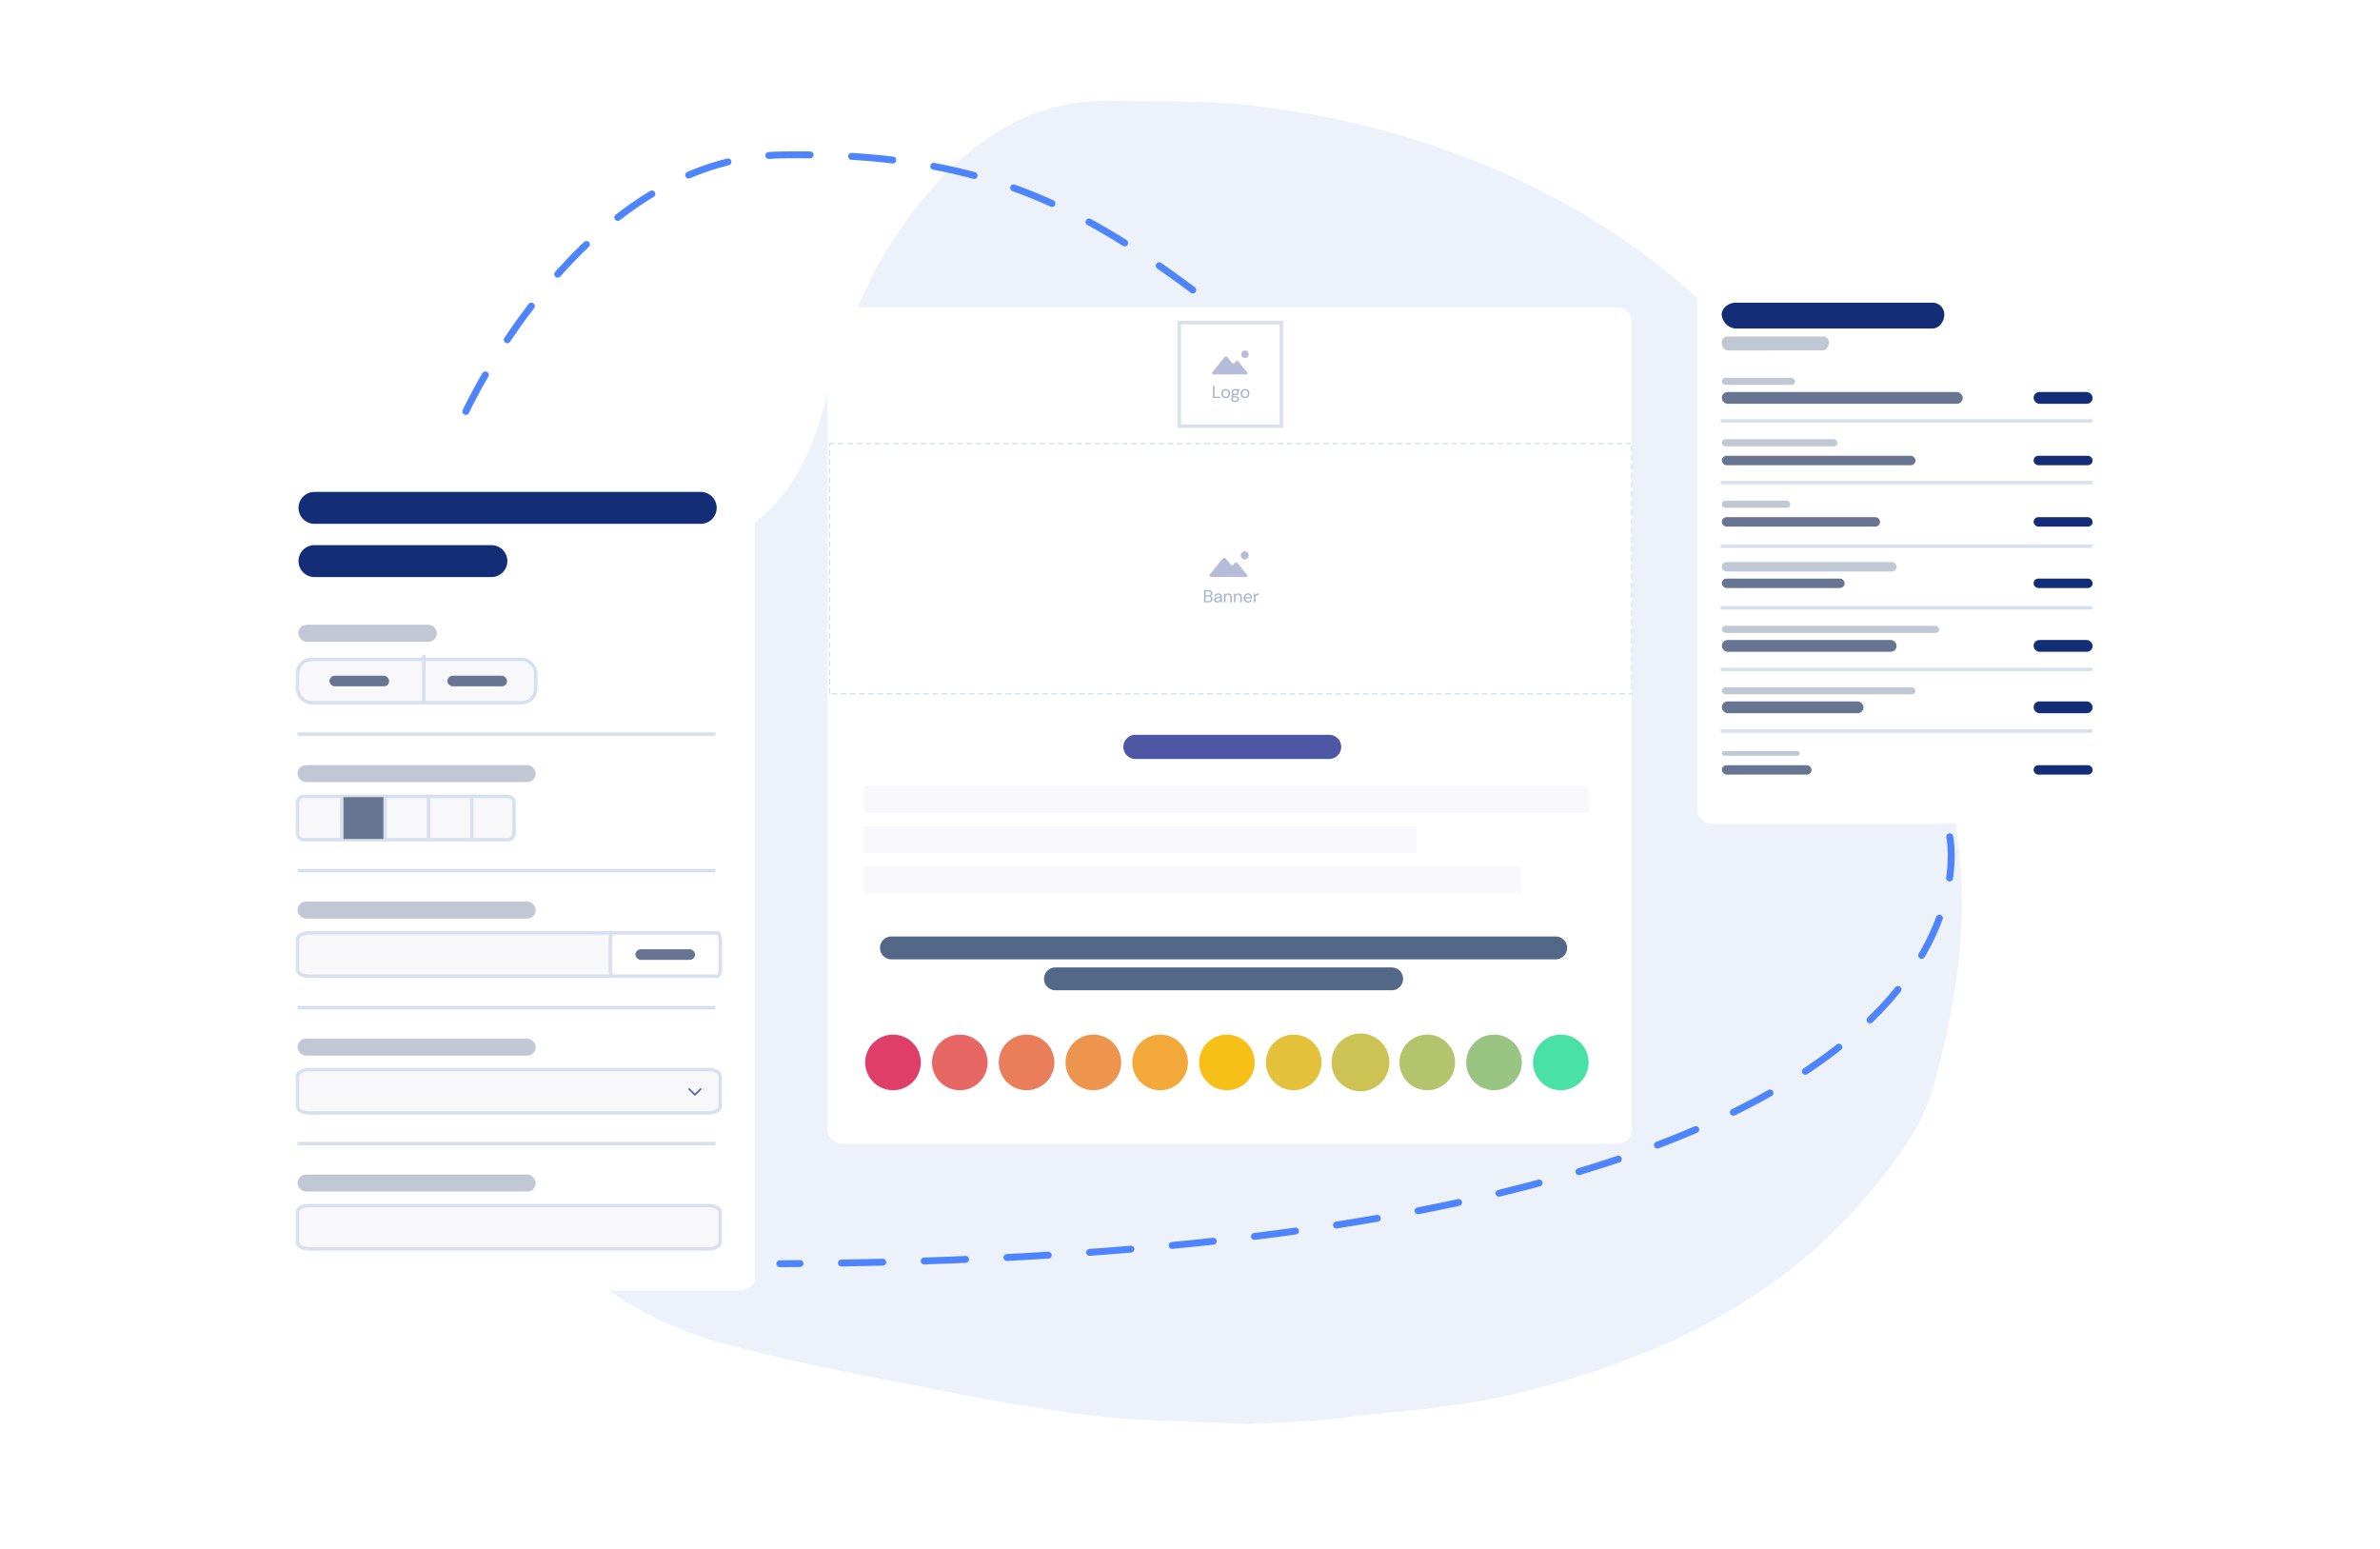 <svg xmlns="http://www.w3.org/2000/svg" width="689.693" height="448.965"><defs><clipPath id="b"><path fill="none" d="M8.063 16.127A8.063 8.063 0 0 1 0 8.068 8.063 8.063 0 0 1 8.063.005a8.063 8.063 0 0 1 8.063 8.063 8.063 8.063 0 0 1-8.063 8.064Z"/></clipPath><clipPath id="c"><path fill="none" d="M0 0h464.443v332.85H0z"/></clipPath><clipPath id="d"><path fill="none" d="M8.063 16.127A8.063 8.063 0 0 1 0 8.068 8.063 8.063 0 0 1 8.063.005a8.063 8.063 0 0 1 8.067 8.063 8.063 8.063 0 0 1-8.063 8.064Z"/></clipPath><clipPath id="f"><path fill="none" d="M8.063 16.127A8.063 8.063 0 0 1 0 8.068 8.063 8.063 0 0 1 8.063.005a8.063 8.063 0 0 1 8.063 8.063 8.063 8.063 0 0 1-8.063 8.064Z"/></clipPath><clipPath id="g"><path fill="none" d="M8.063 16.127A8.063 8.063 0 0 1 0 8.068 8.063 8.063 0 0 1 8.063.005a8.063 8.063 0 0 1 8.063 8.063 8.063 8.063 0 0 1-8.063 8.064Z"/></clipPath><clipPath id="h"><path fill="none" d="M8.063 16.127A8.063 8.063 0 0 1 0 8.068 8.063 8.063 0 0 1 8.063.005a8.063 8.063 0 0 1 8.063 8.063 8.063 8.063 0 0 1-8.063 8.064Z"/></clipPath><clipPath id="j"><path fill="none" d="M16.772 8.386a8.384 8.384 0 1 1-2.456-5.931 8.36 8.36 0 0 1 2.456 5.931"/></clipPath><clipPath id="l"><path fill="none" d="M8.063 0a8.063 8.063 0 0 1 8.063 8.068 8.063 8.063 0 0 1-8.063 8.063A8.063 8.063 0 0 1 0 8.068 8.063 8.063 0 0 1 8.063.005Z"/></clipPath><clipPath id="n"><path fill="none" d="M8.063 0a8.063 8.063 0 0 1 8.063 8.068 8.063 8.063 0 0 1-8.063 8.063A8.063 8.063 0 0 1 0 8.068 8.063 8.063 0 0 1 8.063.005Z"/></clipPath><clipPath id="p"><path fill="none" d="M8.063 0a8.063 8.063 0 0 1 8.063 8.068 8.063 8.063 0 0 1-8.063 8.063A8.063 8.063 0 0 1 0 8.068 8.063 8.063 0 0 1 8.063.005Z"/></clipPath><clipPath id="r"><path fill="none" d="M8.063 16.127A8.063 8.063 0 0 1 0 8.068 8.063 8.063 0 0 1 8.063.005a8.063 8.063 0 0 1 8.063 8.063 8.063 8.063 0 0 1-8.063 8.064Z"/></clipPath><clipPath id="t"><path fill="none" d="M8.063 16.127A8.063 8.063 0 0 1 0 8.068 8.063 8.063 0 0 1 8.063.005a8.063 8.063 0 0 1 8.063 8.063 8.063 8.063 0 0 1-8.063 8.064Z"/></clipPath><filter id="a" width="383.025" height="392.377" x="164.811" y="14" filterUnits="userSpaceOnUse"><feOffset/><feGaussianBlur result="b" stdDeviation="25"/><feFlood flood-opacity=".161"/><feComposite in2="b" operator="in"/><feComposite in="SourceGraphic"/></filter><filter id="v" width="272.883" height="313.697" x="416.811" y="0" filterUnits="userSpaceOnUse"><feOffset/><feGaussianBlur result="z" stdDeviation="25"/><feFlood flood-opacity=".161"/><feComposite in2="z" operator="in"/><feComposite in="SourceGraphic"/></filter><filter id="x" width="293.803" height="399.734" x="0" y="49.231" filterUnits="userSpaceOnUse"><feOffset/><feGaussianBlur result="ab" stdDeviation="25"/><feFlood flood-opacity=".2"/><feComposite in2="ab" operator="in"/><feComposite in="SourceGraphic"/></filter></defs><g transform="translate(-315 -1259.151)"><path fill="#edf1fa" d="M676.875 1671.801c-15.75-.821-31.762-.711-47.5-2.715-19.652-2.5-39.133-6.485-58.592-10.314-15.693-3.088-31.4-6.317-46.823-10.518-23.673-6.45-42.649-20.353-58.284-39.092a125.66 125.66 0 0 1-26.317-52.8c-2.169-9.39-2.168-19.262-3.884-28.783-2.789-15.472.922-29.756 6.96-43.687 14.246-32.873 39.72-53.779 73.113-64.129 22.41-6.945 32.777-21.844 38.267-43.045 6.656-25.711 17.383-49.659 36.689-68.63 13.03-12.8 28.648-20.353 47.474-19.762 12.446.391 24.982-.14 37.325 1.175 32.252 3.435 63.021 12.219 91.664 27.81 20.5 11.159 38.753 25.145 53.985 42.9 28.307 33 49.422 69.733 57.6 112.949 1.979 10.463 2.809 21.148 4.035 31.746 2.75 23.777-1.133 47.085-7.48 69.692-2.813 10.02-9.65 19.415-16.333 27.754-26.838 33.486-63.7 50.737-104.208 60.562-17.294 4.2-35.376 5.234-53.142 7.347-8.068.964-16.236 1.048-24.549 1.54"/><g filter="url(#a)" transform="translate(315.001 1259.151)"><rect width="233.025" height="242.377" fill="#fff" rx="4" transform="translate(239.81 89)"/></g><path fill="#f8f8fc" d="M565.332 1486.875h210.034v7.793H565.332zm0 11.69h160.156v7.793H565.332zm0 11.69h190.55v7.793h-190.55z"/><g clip-path="url(#b)" transform="translate(662.481 1558.938)"><g clip-path="url(#c)" transform="translate(-224.158 -163.523)"><path fill="#f7c018" d="M241.897 181.262h-19.352V161.91h19.352Z"/></g></g><g clip-path="url(#d)" transform="translate(681.833 1558.938)"><g clip-path="url(#c)" transform="translate(-243.51 -163.523)"><path fill="#e3c13a" d="M261.249 181.262h-19.352V161.91h19.352Z"/></g></g><g clip-path="url(#f)" transform="translate(643.129 1558.938)"><g clip-path="url(#c)" transform="translate(-204.806 -163.523)"><path fill="#f3a93a" d="M222.546 181.262h-19.352V161.91h19.352Z"/></g></g><g clip-path="url(#g)" transform="translate(623.777 1558.938)"><g clip-path="url(#c)" transform="translate(-185.454 -163.523)"><path fill="#ed944e" d="M203.196 181.262h-19.354V161.91h19.354Z"/></g></g><g clip-path="url(#h)" transform="translate(604.426 1558.938)"><g clip-path="url(#c)" transform="translate(-166.102 -163.523)"><path fill="#ea7e5a" d="M183.842 181.262H164.49V161.91h19.352Z"/></g></g><g clip-path="url(#j)" transform="translate(700.862 1558.615)"><g clip-path="url(#c)" transform="translate(-262.539 -163.2)"><path fill="#cdc354" d="M261.249 161.91h19.352v19.352h-19.352Z"/></g></g><g clip-path="url(#l)" transform="translate(720.536 1558.938)"><g clip-path="url(#c)" transform="translate(-282.213 -163.523)"><path fill="#b4c46d" d="M280.601 161.91h19.347v19.352h-19.347Z"/></g></g><g clip-path="url(#n)" transform="translate(739.888 1558.938)"><g clip-path="url(#c)" transform="translate(-301.565 -163.523)"><path fill="#99c481" d="M299.952 161.91h19.352v19.352h-19.352Z"/></g></g><g clip-path="url(#p)" transform="translate(759.24 1558.938)"><g clip-path="url(#c)" transform="translate(-320.917 -163.523)"><path fill="#4ae1a6" d="M319.304 161.91h19.352v19.352h-19.352Z"/></g></g><g clip-path="url(#r)" transform="translate(585.074 1558.938)"><g clip-path="url(#c)" transform="translate(-146.751 -163.523)"><path fill="#e66764" d="M164.49 181.262h-19.352V161.91h19.352Z"/></g></g><g clip-path="url(#t)" transform="translate(565.722 1558.938)"><g clip-path="url(#c)" transform="translate(-127.399 -163.523)"><path fill="#de3e68" d="M145.139 181.262h-19.352V161.91h19.352Z"/></g></g><path fill="#fff" d="M656.516 1352.438h30.005v30.395h-30.005z"/><path fill="none" stroke="#d6e0ef" d="M656.711 1352.633h29.615v30.005h-29.615z"/><path fill="#4c58a4" d="m676.443 1367.084-2.59-3.2a.48.48 0 0 0-.37-.174.5.5 0 0 0-.37.174l-.342.42c-.014.014-.028.044-.043.058a.46.46 0 0 1-.327.145.42.42 0 0 1-.312-.131.4.4 0 0 1-.071-.087l-1.268-1.564a.62.62 0 0 0-.873-.094.6.6 0 0 0-.094.094l-3.386 4.187-.057.072a.45.45 0 0 0-.071.234.417.417 0 0 0 .413.42h9.561a.32.32 0 0 0 .312-.319.3.3 0 0 0-.057-.189l-.057-.044Zm-.648-6.357a1.072 1.072 0 1 0 1.072 1.072 1.077 1.077 0 0 0-1.072-1.072" opacity=".4"/><path fill="#fff" d="M555.201 1387.508h232.8v72.869h-232.8Z"/><path fill="#d6e0ef" d="M557.855 1387.508h1.633v.39h-1.633Zm2.654 0h1.633v.39h-1.633Zm2.654 0h1.633v.39h-1.633Zm2.654 0h1.633v.39h-1.633Zm2.654 0h1.63v.39h-1.633Zm2.654 0h1.633v.39h-1.633Zm2.654 0h1.633v.39h-1.633Zm2.654 0h1.633v.39h-1.633Zm2.654 0h1.633v.39h-1.633Zm2.654 0h1.633v.39h-1.633Zm2.654 0h1.633v.39h-1.637Zm2.654 0h1.633v.39h-1.633Zm2.654 0h1.633v.39h-1.635Zm2.654 0h1.633v.39h-1.633Zm2.654 0h1.633v.39h-1.633Zm2.654 0h1.633v.39h-1.633Zm2.654 0h1.633v.39h-1.633Zm2.654 0h1.628v.39h-1.633Zm2.654 0h1.633v.39h-1.639Zm2.654 0h1.633v.39h-1.633Zm2.654 0h1.633v.39h-1.633Zm2.654 0h1.633v.39h-1.633Zm2.654 0h1.633v.39h-1.633Zm2.654 0h1.633v.39h-1.633Zm2.654 0h1.633v.39h-1.633Zm2.65 0h1.633v.39h-1.633Zm2.654 0h1.633v.39h-1.633Zm2.654 0h1.633v.39h-1.641Zm2.654 0h1.633v.39h-1.633Zm2.654 0h1.633v.39h-1.639Zm2.654 0h1.63v.39h-1.633Zm2.654 0h1.633v.39h-1.633Zm2.654 0h1.622v.39h-1.633Zm2.654 0h1.633v.39h-1.633Zm2.654 0h1.633v.39h-1.633Zm2.654 0h1.633v.39h-1.633Zm2.654 0h1.633v.39h-1.633Zm2.654 0h1.633v.39h-1.641Zm2.654 0h1.633v.39h-1.633Zm2.654 0h1.633v.39h-1.633Zm2.654 0h1.633v.39h-1.643Zm2.654 0h1.633v.39h-1.633Zm2.654 0h1.633v.39h-1.633Zm2.654 0h1.633v.39h-1.633Zm2.654 0h1.633v.39h-1.633Zm2.654 0h1.62v.39h-1.633Zm2.654 0h1.633v.39h-1.633Zm2.654 0h1.633v.39h-1.633Zm2.654 0h1.633v.39h-1.645Zm2.654 0h1.633v.39h-1.633Zm2.654 0h1.633v.39h-1.633Zm2.654 0h1.633v.39h-1.633Zm2.654 0h1.633v.39h-1.633Zm2.654 0h1.633v.39h-1.645Zm2.654 0h1.633v.39h-1.633Zm2.654 0h1.633v.39h-1.633Zm2.654 0h1.633v.39h-1.633Zm2.654 0h1.633v.39h-1.633Zm2.654 0h1.618v.39h-1.633Zm2.654 0h1.633v.39h-1.649Zm2.654 0h1.633v.39h-1.633Zm2.654 0h1.633v.39h-1.633Zm2.654 0h1.633v.39h-1.633Zm2.654 0h1.633v.39h-1.633Zm2.654 0h1.633v.39h-1.633Zm2.654 0h1.633v.39h-1.633Zm2.654 0h1.633v.39h-1.647Zm2.654 0h1.633v.39h-1.651Zm2.654 0h1.633v.39h-1.655Zm2.654 0h1.633v.39h-1.633Zm2.654 0h1.633v.39h-1.633Zm2.654 0h1.616v.39h-1.633Zm2.654 0h1.633v.39h-1.633Zm2.654 0h1.608v.39h-1.633Zm2.654 0h1.633v.39h-1.633Zm2.654 0h1.633v.39h-1.633Zm2.654 0h1.633v.39h-1.633Zm2.654 0h1.633v.39h-1.633Zm2.654 0h1.633v.39h-1.655Zm2.654 0h1.633v.39h-1.633Zm2.654 0h1.633v.39h-1.633Zm2.654 0h1.633v.39h-1.657Zm2.654 0h1.633v.39h-1.633Zm2.654 0h1.633v.39h-1.633Zm2.654 0h1.633v.39h-1.633Zm2.654 0h1.633v.39h-1.633Zm2.654 0h1.606v.39h-1.63Zm1.54.724h.39v1.633h-.39Zm0 2.654h.39v1.633h-.39Zm0 2.654h.39v1.633h-.39Zm0 2.654h.39v1.633h-.39Zm0 2.654h.39v1.633h-.39Zm0 2.654h.39v1.633h-.39Zm0 2.654h.39v1.633h-.39Zm0 2.654h.39v1.633h-.39Zm0 2.654h.39v1.633h-.39Zm0 2.654h.39v1.633h-.39Zm0 2.654h.39v1.633h-.39Zm0 2.654h.39v1.633h-.39Zm0 2.654h.39v1.628h-.39Zm0 2.654h.39v1.633h-.39Zm0 2.654h.39v1.633h-.39Zm0 2.654h.39v1.633h-.39Zm0 2.654h.39v1.633h-.39Zm0 2.654h.39v1.633h-.39Zm0 2.654h.39v1.633h-.39Zm0 2.654h.39v1.633h-.39Zm0 2.654h.39v1.633h-.39Zm0 2.654h.39v1.633h-.39Zm0 2.654h.39v1.633h-.39Zm0 2.654h.39v1.633h-.39Zm0 2.654h.39v1.633h-.39Zm0 2.654h.39v1.626h-.39Zm0 2.654h.39v1.633h-.39Zm0 2.654h.39v.5h-1.137v-.39h.748Zm-3.4.106h1.633v.39h-1.633Zm-2.654 0h1.633v.39h-1.633Zm-2.654 0h1.633v.39h-1.659Zm-2.654 0h1.633v.39h-1.633Zm-2.654 0h1.633v.39h-1.633Zm-2.654 0h1.633v.39h-1.633Zm-2.654 0h1.633v.39h-1.633Zm-2.654 0h1.633v.39h-1.633Zm-2.654 0h1.633v.39h-1.633Zm-2.654 0h1.633v.39h-1.633Zm-2.654 0h1.606v.39h-1.633Zm-2.654 0h1.633v.39h-1.633Zm-2.654 0h1.614v.39h-1.633Zm-2.654 0h1.633v.39h-1.655Zm-2.654 0h1.633v.39h-1.633Zm-2.654 0h1.633v.39h-1.657Zm-2.654 0h1.633v.39h-1.633Zm-2.654 0h1.633v.39h-1.649Zm-2.654 0h1.633v.39h-1.633Zm-2.654 0h1.633v.39h-1.633Zm-2.654 0h1.633v.39h-1.633Zm-2.654 0h1.633v.39h-1.633Zm-2.654 0h1.633v.39h-1.633Zm-2.654 0h1.633v.39h-1.633Zm-2.654 0h1.633v.39h-1.651Zm-2.654 0h1.616v.39h-1.633Zm-2.654 0h1.633v.39h-1.633Zm-2.654 0h1.633v.39h-1.633Zm-2.654 0h1.633v.39h-1.655Zm-2.654 0h1.633v.39h-1.633Zm-2.654 0h1.633v.39h-1.647Zm-2.654 0h1.633v.39h-1.633Zm-2.654 0h1.633v.39h-1.649Zm-2.654 0h1.633v.39h-1.633Zm-2.654 0h1.633v.39h-1.633Zm-2.654 0h1.633v.39h-1.633Zm-2.654 0h1.633v.39h-1.633Zm-2.654 0h1.633v.39h-1.633Zm-2.654 0h1.618v.39h-1.633Zm-2.654 0h1.633v.39h-1.633Zm-2.654 0h1.633v.39h-1.633Zm-2.654 0h1.633v.39h-1.633Zm-2.654 0h1.633v.39h-1.633Zm-2.654 0h1.633v.39h-1.645Zm-2.654 0h1.633v.39h-1.633Zm-2.654 0h1.633v.39h-1.633Zm-2.654 0h1.633v.39h-1.633Zm-2.654 0h1.633v.39h-1.633Zm-2.654 0h1.633v.39h-1.633Zm-2.654 0h1.633v.39h-1.633Zm-2.654 0h1.633v.39h-1.633Zm-2.654 0h1.62v.39h-1.63Zm-2.654 0h1.633v.39h-1.633Zm-2.654 0h1.628v.39h-1.633Zm-2.654 0h1.633v.39h-1.633Zm-2.654 0h1.633v.39h-1.633Zm-2.654 0h1.633v.39h-1.643Zm-2.654 0h1.633v.39h-1.633Zm-2.654 0h1.633v.39h-1.633Zm-2.654 0h1.633v.39h-1.633Zm-2.654 0h1.633v.39h-1.633Zm-2.654 0h1.633v.39h-1.633Zm-2.654 0h1.633v.39h-1.639Zm-2.654 0h1.633v.39h-1.633Zm-2.654 0h1.633v.39h-1.633Zm-2.654 0h1.633v.39h-1.633Zm-2.654 0h1.63v.39h-1.633Zm-2.654 0h1.633v.39h-1.633Zm-2.654 0h1.633v.39h-1.633Zm-2.654 0h1.633v.39h-1.641Zm-2.654 0h1.633v.39h-1.633Zm-2.654 0h1.633v.39h-1.633Zm-2.654 0h1.633v.39h-1.633Zm-2.654 0h1.633v.39h-1.635Zm-2.654 0h1.633v.39h-1.633Zm-2.654 0h1.633v.39h-1.633Zm-2.654 0h1.633v.39h-1.633Zm-2.654 0h1.633v.39h-1.633Zm-2.654 0h1.633v.39h-1.633Zm-2.654 0h1.632v.39h-1.633Zm-2.654 0h1.633v.39h-1.633Zm-2.654 0h1.633v.39h-1.633Zm-2.654 0h1.633v.39h-1.633Zm-2.654 0h1.633v.39h-1.633Zm-2.654 0h1.633v.39h-1.631Zm-2.654 0h1.633v.39h-1.633Zm-2.654 0h1.633v.39h-1.633Zm-.79-1.481h.39v1.633h-.39Zm0-2.654h.39v1.633h-.39Zm0-2.654h.39v1.633h-.39Zm0-2.654h.39v1.633h-.39Zm0-2.654h.39v1.633h-.39Zm0-2.654h.39v1.633h-.39Zm0-2.654h.39v1.633h-.39Zm0-2.654h.39v1.633h-.39Zm0-2.654h.39v1.633h-.39Zm0-2.654h.39v1.633h-.39Zm0-2.654h.39v1.633h-.39Zm0-2.654h.39v1.633h-.39Zm0-2.654h.39v1.641h-.39Zm0-2.654h.39v1.633h-.39Zm0-2.654h.39v1.633h-.39Zm0-2.654h.39v1.633h-.39Zm0-2.654h.39v1.633h-.39Zm0-2.654h.39v1.633h-.39Zm0-2.654h.39v1.633h-.39Zm0-2.654h.39v1.633h-.39Zm0-2.654h.39v1.633h-.39Zm0-2.654h.39v1.633h-.39Zm0-2.654h.39v1.633h-.39Zm0-2.654h.39v1.633h-.39Zm0-2.654h.39v1.633h-.39Zm0-2.654h.39v1.643h-.39Zm0-2.654h.39v1.633h-.39Zm0-2.003h1.633v.39h-1.243v.6h-.39Z"/><path fill="#687fa4" d="M484.038 302.945V299.4h1.247a1.4 1.4 0 0 1 .621.119.84.84 0 0 1 .367.324.9.9 0 0 1 .122.458.76.76 0 0 1-.185.542 1 1 0 0 1-.443.273.84.84 0 0 1 .36.156.9.9 0 0 1 .256.3.86.86 0 0 1 .094.4.93.93 0 0 1-.132.489.9.9 0 0 1-.39.351 1.4 1.4 0 0 1-.629.13Zm.426-2h.79a.77.77 0 0 0 .522-.16.56.56 0 0 0 .182-.443.55.55 0 0 0-.18-.429.78.78 0 0 0-.54-.162h-.775Zm0 1.641h.816a.84.84 0 0 0 .562-.169.6.6 0 0 0 .2-.473.6.6 0 0 0-.208-.479.83.83 0 0 0-.561-.18h-.805Zm3.435.415a1.14 1.14 0 0 1-.522-.106.7.7 0 0 1-.309-.284.76.76 0 0 1-.1-.385.68.68 0 0 1 .294-.593 1.36 1.36 0 0 1 .8-.208h.678v-.03a.67.67 0 0 0-.172-.5.63.63 0 0 0-.461-.17.74.74 0 0 0-.429.124.55.55 0 0 0-.225.362h-.436a.8.8 0 0 1 .185-.461 1 1 0 0 1 .4-.286 1.3 1.3 0 0 1 .507-.1.95.95 0 0 1 1.059 1.028v1.545h-.378l-.025-.451a1 1 0 0 1-.312.362.9.9 0 0 1-.553.157Zm.066-.36a.7.7 0 0 0 .418-.127.8.8 0 0 0 .266-.329 1 1 0 0 0 .091-.426v-.005h-.64a.84.84 0 0 0-.529.129.4.4 0 0 0-.156.322.39.39 0 0 0 .144.317.62.62 0 0 0 .409.118Zm1.839.3v-2.513h.385l.025.451a.9.9 0 0 1 .351-.375 1 1 0 0 1 .516-.135.95.95 0 0 1 .712.273 1.15 1.15 0 0 1 .266.83v1.469h-.426v-1.423q0-.785-.648-.785a.7.7 0 0 0-.539.234.96.96 0 0 0-.216.671v1.3Zm2.9 0v-2.513h.385l.025.451a.9.9 0 0 1 .351-.375 1 1 0 0 1 .516-.135.95.95 0 0 1 .712.273 1.15 1.15 0 0 1 .266.83v1.469h-.426v-1.423q0-.785-.648-.785a.7.7 0 0 0-.539.234.96.96 0 0 0-.216.673v1.3Zm4.026.061a1.23 1.23 0 0 1-.638-.164 1.17 1.17 0 0 1-.437-.459 1.44 1.44 0 0 1-.16-.694 1.46 1.46 0 0 1 .157-.692 1.14 1.14 0 0 1 .438-.461 1.26 1.26 0 0 1 .651-.163 1.17 1.17 0 0 1 .63.165 1.1 1.1 0 0 1 .408.431 1.2 1.2 0 0 1 .142.578v.238h-2a1 1 0 0 0 .134.479.79.79 0 0 0 .681.382.76.76 0 0 0 .441-.122.7.7 0 0 0 .258-.329h.421a1.1 1.1 0 0 1-1.121.811Zm0-2.275a.85.85 0 0 0-.539.185.75.75 0 0 0-.273.54h1.582a.72.72 0 0 0-.234-.532.78.78 0 0 0-.539-.189Zm1.754 2.214v-2.513h.385l.035.481a.9.9 0 0 1 .355-.4 1.1 1.1 0 0 1 .589-.145v.444h-.117a1.1 1.1 0 0 0-.41.078.62.62 0 0 0-.3.266 1 1 0 0 0-.111.517v1.267Z" opacity=".6" style="isolation:isolate" transform="translate(179.897 1130.74)"/><path fill="#4c58a4" d="m676.413 1425.751-2.782-3.441a.51.51 0 0 0-.4-.187.54.54 0 0 0-.4.187l-.367.453c-.015.016-.03.047-.046.062a.5.5 0 0 1-.351.156.45.45 0 0 1-.336-.14.4.4 0 0 1-.078-.094l-1.359-1.684a.667.667 0 0 0-.937-.1.7.7 0 0 0-.1.1l-3.638 4.5-.061.078a.5.5 0 0 0-.078.249.45.45 0 0 0 .443.452h10.274a.343.343 0 0 0 .336-.342.32.32 0 0 0-.061-.2l-.061-.047Zm-.692-6.83a1.152 1.152 0 1 0 1.151 1.152 1.16 1.16 0 0 0-1.151-1.152" opacity=".4"/><path fill="#536787" d="M620.86 1539.481h97.418a3.31 3.31 0 0 1 3.312 3.312 3.31 3.31 0 0 1-3.312 3.312H620.86a3.31 3.31 0 0 1-3.312-3.312 3.31 3.31 0 0 1 3.312-3.312"/><path fill="#687fa4" d="M490.668 150.946V147.4h.425v3.207h1.652v.339Zm3.673.061a1.26 1.26 0 0 1-.638-.162 1.17 1.17 0 0 1-.448-.458 1.4 1.4 0 0 1-.165-.7 1.4 1.4 0 0 1 .167-.7 1.2 1.2 0 0 1 .453-.458 1.3 1.3 0 0 1 .641-.161 1.26 1.26 0 0 1 .638.162 1.17 1.17 0 0 1 .448.458 1.4 1.4 0 0 1 .165.7 1.4 1.4 0 0 1-.168.7 1.2 1.2 0 0 1-.453.458 1.3 1.3 0 0 1-.64.161m0-.365a.8.8 0 0 0 .405-.106.8.8 0 0 0 .3-.319 1.1 1.1 0 0 0 .117-.527 1.1 1.1 0 0 0-.114-.527.8.8 0 0 0-.3-.319.8.8 0 0 0-.4-.106.8.8 0 0 0-.405.106.8.8 0 0 0-.3.319 1.25 1.25 0 0 0 0 1.054.8.8 0 0 0 .3.319.8.8 0 0 0 .397.106m2.741-.486a1.3 1.3 0 0 1-.39-.056l-.253.238a.5.5 0 0 0 .14.068 1.5 1.5 0 0 0 .241.051q.156.023.441.048a1.2 1.2 0 0 1 .724.234.67.67 0 0 1 .217.516.8.8 0 0 1-.119.415.9.9 0 0 1-.365.324 1.4 1.4 0 0 1-.631.127 1.9 1.9 0 0 1-.6-.088.87.87 0 0 1-.411-.268.7.7 0 0 1-.147-.454A.7.7 0 0 1 496 151a.8.8 0 0 1 .284-.312 1 1 0 0 1-.189-.1 1 1 0 0 1-.145-.119v-.117l.43-.426a.83.83 0 0 1-.3-.669.9.9 0 0 1 .117-.451.83.83 0 0 1 .339-.322 1.14 1.14 0 0 1 .542-.117 1.2 1.2 0 0 1 .4.061h.927v.319l-.471.02a.85.85 0 0 1 .147.491.87.87 0 0 1-.119.451.86.86 0 0 1-.339.322 1.1 1.1 0 0 1-.541.125m0-.351a.63.63 0 0 0 .429-.139.5.5 0 0 0 .16-.4.5.5 0 0 0-.16-.4.63.63 0 0 0-.429-.139.64.64 0 0 0-.433.139.5.5 0 0 0-.159.4.5.5 0 0 0 .159.4.64.64 0 0 0 .433.141Zm-.74 1.465a.41.41 0 0 0 .213.378 1.05 1.05 0 0 0 .532.124.84.84 0 0 0 .5-.137.43.43 0 0 0 .19-.365.37.37 0 0 0-.132-.281.8.8 0 0 0-.486-.139q-.279-.021-.481-.051a.63.63 0 0 0-.273.24.5.5 0 0 0-.063.231m3.585-.263a1.26 1.26 0 0 1-.637-.162 1.17 1.17 0 0 1-.448-.458 1.4 1.4 0 0 1-.165-.7 1.4 1.4 0 0 1 .167-.7 1.2 1.2 0 0 1 .453-.458 1.3 1.3 0 0 1 .641-.161 1.26 1.26 0 0 1 .638.162 1.17 1.17 0 0 1 .449.458 1.4 1.4 0 0 1 .165.7 1.4 1.4 0 0 1-.167.7 1.2 1.2 0 0 1-.454.457 1.3 1.3 0 0 1-.641.162Zm0-.365a.8.8 0 0 0 .405-.106.8.8 0 0 0 .3-.319 1.1 1.1 0 0 0 .117-.527 1.1 1.1 0 0 0-.114-.527.8.8 0 0 0-.3-.319.8.8 0 0 0-.4-.106.8.8 0 0 0-.405.106.8.8 0 0 0-.3.319 1.25 1.25 0 0 0 0 1.054.8.8 0 0 0 .3.319.8.8 0 0 0 .4.106Z" opacity=".6" style="isolation:isolate" transform="translate(175.85 1223.508)"/><path fill="#4e57a4" d="M644.046 1472.067h56.113a3.507 3.507 0 0 1 3.507 3.507 3.507 3.507 0 0 1-3.507 3.507h-56.113a3.507 3.507 0 0 1-3.507-3.507 3.507 3.507 0 0 1 3.507-3.507"/><path fill="#536787" d="M573.321 1530.518h192.5a3.31 3.31 0 0 1 3.312 3.312 3.31 3.31 0 0 1-3.312 3.312h-192.5a3.31 3.31 0 0 1-3.312-3.312 3.31 3.31 0 0 1 3.312-3.312"/><g filter="url(#v)" transform="translate(315 1259.15)"><rect width="122.883" height="163.697" fill="#fff" rx="4" transform="translate(491.81 75)"/></g><path fill="#132d76" d="M817.953 1346.863h57.021a3.383 3.383 0 0 1 3.456 3.458c0 1.967-1.488 4.032-3.456 4.032h-57.021a4.416 4.416 0 0 1-4.031-4.032c0-1.97 2.064-3.458 4.031-3.458"/><path fill="#677593" d="M815.65 1356.655h27.646a1.686 1.686 0 0 1 1.728 1.728c0 .989-.739 2.3-1.728 2.3H815.65c-.989.004-1.728-1.311-1.728-2.3a1.686 1.686 0 0 1 1.728-1.728" opacity=".4"/><rect width="21.216" height="2.053" fill="#677593" opacity=".4" rx="1.027" transform="translate(813.965 1368.633)"/><rect width="69.809" height="3.422" fill="#677593" rx="1.711" transform="translate(813.965 1372.739)"/><rect width="17.11" height="3.422" fill="#132d76" rx="1.711" transform="translate(904.305 1372.739)"/><path fill="none" stroke="#d6e0ef" d="M813.635 1381.134h107.706"/><g transform="translate(813.635 1386.427)"><rect width="33.535" height="2.053" fill="#677593" opacity=".4" rx="1.027" transform="translate(.329)"/><rect width="56.121" height="2.738" fill="#677593" rx="1.369" transform="translate(.329 4.791)"/><rect width="17.11" height="2.738" fill="#132d76" rx="1.369" transform="translate(90.669 4.791)"/><path fill="none" stroke="#d6e0ef" d="M0 12.561h107.706"/></g><g transform="translate(813.635 1404.222)"><rect width="19.848" height="2.053" fill="#677593" opacity=".4" rx="1.027" transform="translate(.329)"/><rect width="45.855" height="2.738" fill="#677593" rx="1.369" transform="translate(.329 4.791)"/><rect width="17.11" height="2.738" fill="#132d76" rx="1.369" transform="translate(90.669 4.791)"/><path fill="none" stroke="#d6e0ef" d="M0 13.198h107.706"/></g><g transform="translate(813.635 1422.016)"><rect width="50.645" height="2.738" fill="#677593" opacity=".4" rx="1.369" transform="translate(.329)"/><rect width="35.589" height="2.738" fill="#677593" rx="1.369" transform="translate(.329 4.791)"/><rect width="17.11" height="2.738" fill="#132d76" rx="1.369" transform="translate(90.669 4.791)"/><path fill="none" stroke="#d6e0ef" d="M0 13.259h107.706"/></g><g transform="translate(813.635 1440.495)"><rect width="62.965" height="2.053" fill="#677593" opacity=".4" rx="1.027" transform="translate(.329)"/><rect width="50.645" height="3.422" fill="#677593" rx="1.711" transform="translate(.329 4.106)"/><rect width="17.11" height="3.422" fill="#132d76" rx="1.711" transform="translate(90.669 4.106)"/><path fill="none" stroke="#d6e0ef" d="M0 12.635h107.706"/></g><g transform="translate(813.635 1458.289)"><rect width="56.121" height="2.053" fill="#677593" opacity=".4" rx="1.027" transform="translate(.329)"/><rect width="41.064" height="3.422" fill="#677593" rx="1.711" transform="translate(.329 4.106)"/><rect width="17.11" height="3.422" fill="#132d76" rx="1.711" transform="translate(90.669 4.106)"/><path fill="none" stroke="#d6e0ef" d="M0 12.696h107.706"/></g><g transform="translate(813.965 1476.768)"><rect width="22.585" height="1.369" fill="#677593" opacity=".4" rx=".684"/><rect width="26.007" height="2.738" fill="#677593" rx="1.369" transform="translate(0 4.106)"/><rect width="17.11" height="2.738" fill="#132d76" rx="1.369" transform="translate(90.34 4.106)"/></g><path fill="none" stroke="#4e84fe" stroke-dasharray="12 12" stroke-linecap="round" stroke-width="2" d="M880 1501.622s26.814 121.755-339 123.711m-91-246.953s33.633-73.358 91.342-74.336 87.053 14.671 123.242 42.059"/><g transform="translate(266 -243.688)"><g filter="url(#x)" transform="translate(49 1502.84)"><rect width="143.803" height="249.734" fill="#fff" rx="4" transform="translate(75 124.23)"/></g><path fill="#132d76" d="M140.065 1645.381h112.059a4.627 4.627 0 0 1 0 9.253H140.065a4.627 4.627 0 0 1 0-9.253m0 15.421h51.4a4.627 4.627 0 0 1 0 9.253h-51.4a4.627 4.627 0 0 1 0-9.253"/><rect width="69.027" height="12.55" fill="rgba(76,88,164,0.04)" stroke="#d6e0ef" stroke-miterlimit="10" rx="4" transform="translate(135.215 1693.906)"/><path fill="none" stroke="#d6e0ef" stroke-linecap="square" stroke-miterlimit="10" d="M171.818 1693.09v13.155"/><rect width="40.161" height="4.929" fill="#677593" opacity=".4" rx="2.465" transform="translate(135.439 1683.866)"/><rect width="69.027" height="4.929" fill="#677593" opacity=".4" rx="2.465" transform="translate(135.215 1724.542)"/><rect width="17.284" height="3.073" fill="#677593" rx="1.536" transform="translate(144.482 1698.645)"/><rect width="17.284" height="3.073" fill="#677593" rx="1.536" transform="translate(178.65 1698.645)"/><path fill="none" stroke="#d6e0ef" d="M135.215 1715.57h121.12"/><path fill="rgba(76,88,164,0.04)" stroke="#d6e0ef" d="M137.009 1733.604h59.158a1.794 1.794 0 0 1 1.794 1.794v8.961a1.794 1.794 0 0 1-1.794 1.794h-59.158a1.794 1.794 0 0 1-1.794-1.793v-8.962a1.794 1.794 0 0 1 1.794-1.794Z"/><path fill="none" stroke="#d6e0ef" stroke-linecap="square" stroke-miterlimit="10" d="M173.164 1733.604v12.45m12.561-12.45v12.45"/><path fill="#677593" d="M147.776 1733.828h13.009v12.112h-13.009z"/><path fill="none" stroke="#d6e0ef" stroke-linecap="square" stroke-miterlimit="10" d="M148.043 1733.604v12.45m12.56-12.45v12.45"/><path fill="none" stroke="#d6e0ef" d="M135.215 1755.125h121.12"/><rect width="69.027" height="4.929" fill="#677593" opacity=".4" rx="2.465" transform="translate(135.215 1764.098)"/><path fill="rgba(76,88,164,0.04)" stroke="#d6e0ef" d="M138.715 1773.16h115.488c1.935 0 3.5.8 3.5 1.794v8.961c0 .991-1.568 1.794-3.5 1.794H138.715c-1.935 0-3.5-.8-3.5-1.794v-8.961c0-.994 1.568-1.794 3.5-1.794Z"/><path fill="#fff" stroke="#d6e0ef" d="M226.768 1773.16h30.027c.5 0 .911.8.911 1.794v8.961c0 .991-.408 1.794-.911 1.794h-30.027c-.5 0-.911-.8-.911-1.794v-8.961c0-.994.408-1.794.911-1.794Z"/><rect width="17.284" height="3.073" fill="#677593" rx="1.536" transform="translate(233.139 1777.898)"/><path fill="none" stroke="#d6e0ef" d="M135.215 1794.823h121.12"/><rect width="69.027" height="4.929" fill="#677593" opacity=".4" rx="2.465" transform="translate(135.215 1803.795)"/><path fill="rgba(76,88,164,0.04)" stroke="#d6e0ef" d="M138.715 1812.78h115.488c1.935 0 3.5.8 3.5 1.794v8.961c0 .991-1.568 1.794-3.5 1.794H138.715c-1.935 0-3.5-.8-3.5-1.794v-8.961c0-.994 1.568-1.794 3.5-1.794Z"/><path fill="#4c58a4" d="m252.261 1818.366-.171-.172a.1.1 0 0 0-.147 0l-1.57 1.566-1.569-1.566a.1.1 0 0 0-.147 0l-.172.172a.1.1 0 0 0 0 .147l1.814 1.815a.1.1 0 0 0 .147 0l1.815-1.814a.1.1 0 0 0 0-.148"/><path fill="none" stroke="#d6e0ef" d="M135.215 1834.21h121.12"/><rect width="69.027" height="4.929" fill="#677593" opacity=".4" rx="2.465" transform="translate(135.215 1843.182)"/><path fill="rgba(76,88,164,0.04)" stroke="#d6e0ef" d="M138.715 1852.167h115.488c1.935 0 3.5.8 3.5 1.794v8.961c0 .991-1.568 1.794-3.5 1.794H138.715c-1.935 0-3.5-.8-3.5-1.794v-8.961c0-.994 1.568-1.794 3.5-1.794Z"/></g></g></svg>